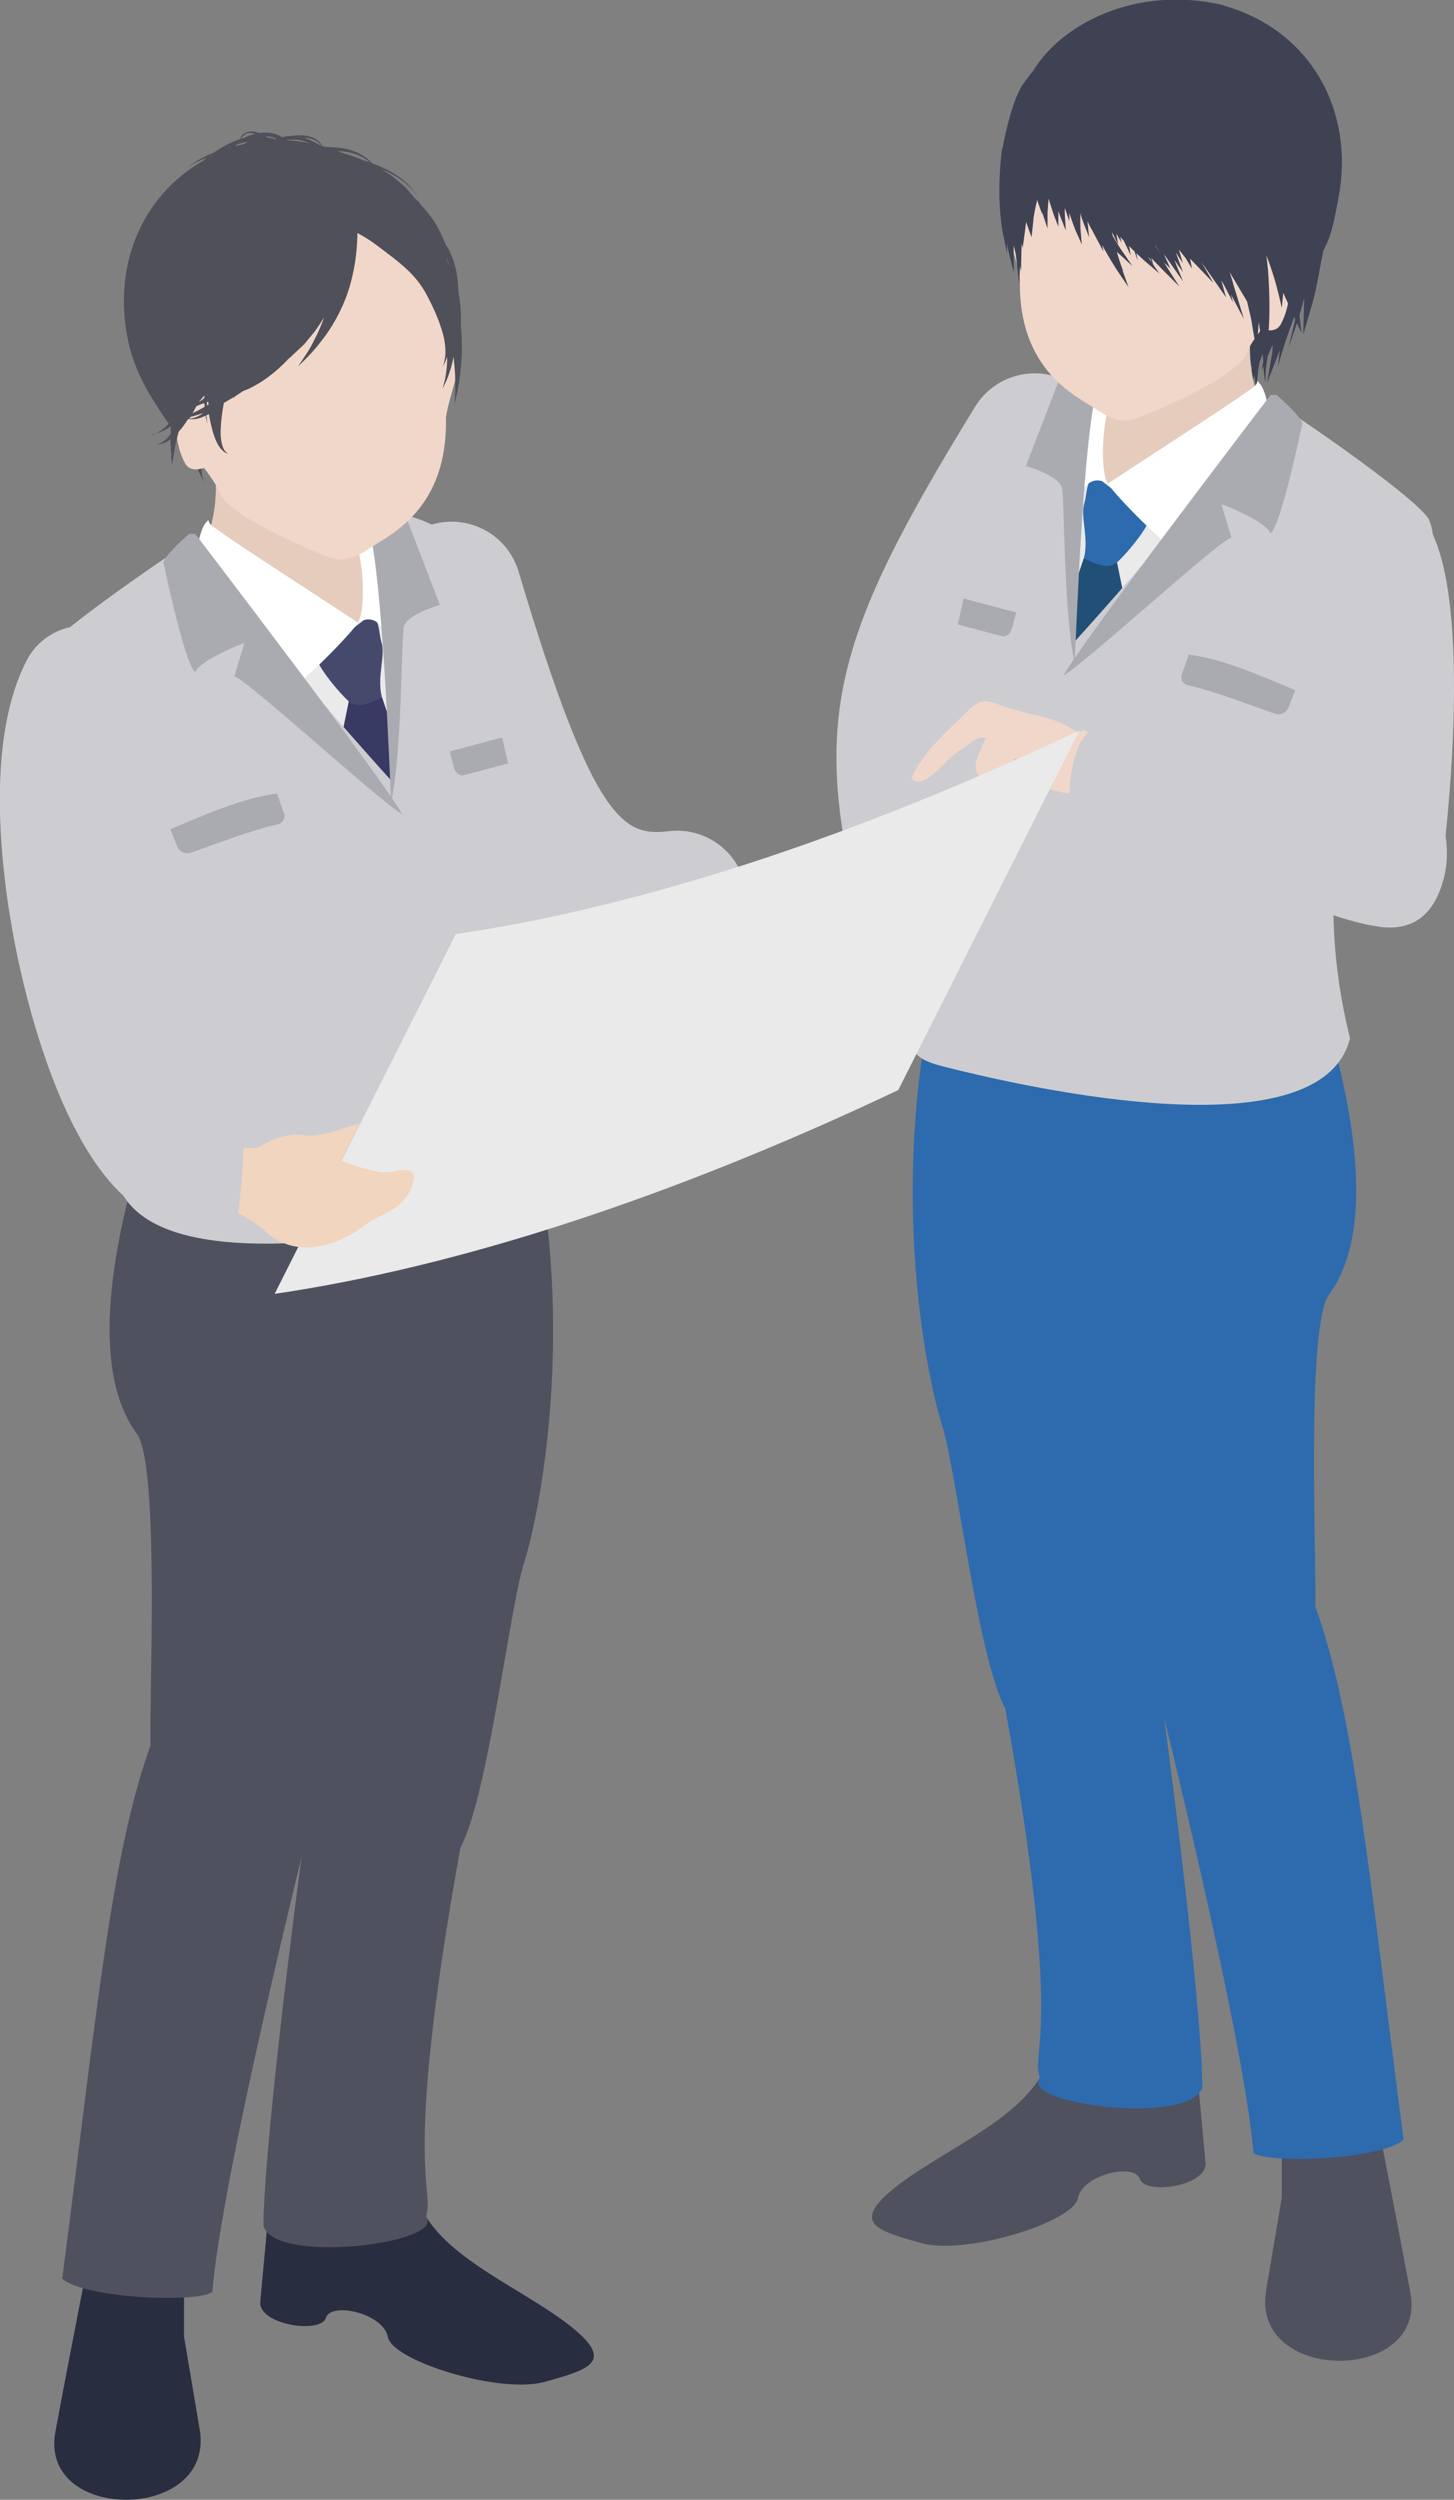 <?xml version="1.0" encoding="UTF-8"?>
<svg id="b" data-name="レイヤー 2" xmlns="http://www.w3.org/2000/svg" viewBox="0 0 90 154.68">
  <rect x="0" y="0" width="90" height="154.68" fill="#808080" stroke="none"/>
  <defs>
    <style>
      .d {
        fill: #383a63;
      }

      .d, .e, .f, .g, .h, .i, .j, .k, .l, .m, .n, .o, .p, .q, .r {
        stroke-width: 0px;
      }

      .e {
        fill: #282d40;
      }

      .f {
        fill: #2d6bae;
      }

      .g {
        fill: #454a6d;
      }

      .h {
        fill: #f1d5bf;
      }

      .i {
        fill: #fff;
      }

      .j {
        fill: #e5ccbd;
      }

      .k {
        fill: #3e4253;
      }

      .l {
        fill: #4f515e;
      }

      .m {
        fill: #f1d7ca;
      }

      .n {
        fill: #aaabb1;
      }

      .o {
        fill: #224f75;
      }

      .p {
        fill: #eaeaea;
      }

      .q {
        fill: #cdcdd1;
      }

      .r {
        fill: #4f5059;
      }
    </style>
  </defs>
  <g id="c" data-name="レイヤー 1">
    <g>
      <g>
        <path class="k" d="m75.76.35c5.32,1.5,8.12,6.46,7.09,11.89-.29,1.52-.43,2.46-1.13,3.61,0,.03-.48.35-.48.37-.24,1.21-.52,2.34-.8,3.24-.16.62-.37,1.11-.48,1.47-.12.35-.19.55-.19.55,0,0,.05-.21.13-.57.08-.36.23-.87.33-1.49-.08.25-.13.4-.13.4,0,0,.02-.13.05-.35-.26.73-.51,1.43-.69,1.99-.23.74-.36,1.24-.36,1.24,0,0,.04-.41.12-1.04l-.79,2.04.31-1.83c0-.06.02-.11.03-.18,0-.1,0-.19,0-.3,0-.02,0-.04,0-.06l-.3.71c-.03.16-.05.31-.07.46-.07.36-.05.66-.07.87-.01.21-.02.33-.02.33,0,0-.01-.12-.04-.33-.01-.17-.05-.42-.07-.71l-.11.26.1-.52c0-.17-.01-.35-.01-.55l-.2.51v-.03c-.06.32-.12.62-.13.88-.05.49-.09.82-.09.82,0,0-.05-.33-.12-.82,0,0,0-.01,0-.02-.19.9-.32,1.5-.32,1.5,0,0,.06-.67.14-1.67,0-.14.03-.29.04-.44-.24.6-.41,1-.41,1,0,0,.11-.58.28-1.41-.36.91-.61,1.74-.61,1.74,0,0,.01-.31.03-.77,0-.47.09-1.07.16-1.7.1-.55.19-1.11.3-1.55-.03-.12-.04-.2-.04-.2h.09c.11-.42.18-.71.18-.71l.05.02c.01-.2.02-.33.02-.33l.59.11h0c-.15-1.08-.41-2.25-.55-3.13,1.04-5.52-6.79-15.38-14.25-9.65.57-3.37,5.93-7.22,12.42-5.67Z"/>
        <path class="q" d="m58.81,64.78c.41,0,.82-.06,1.24-.18,2.29-.68,3.59-3.09,2.91-5.38-4.04-13.54-3.68-15.75,4.77-29.53,1.25-2.04.61-4.7-1.42-5.95-2.03-1.25-4.7-.61-5.95,1.42-9.8,15.97-10.49,20.41-5.69,36.52.56,1.88,2.28,3.09,4.14,3.09Z"/>
        <path class="l" d="m84.97,129.79s1.28,6.42,2.33,12.08c1.05,5.66-9.9,5.61-8.93-.14l.97-5.75v-6.02s5.64-.17,5.64-.17Z"/>
        <path class="l" d="m64.88,127.47c-1.13,3.43-6.15,5.35-9.25,7.71-3.1,2.37-1.4,2.83,1.38,3.61,2.77.78,9.43-1.29,9.71-2.77.28-1.48,3.53-2.2,3.84-1.19.3,1.01,4.19.44,4.06-1-.13-1.44-.27-2.88-.4-4.32-3.89.57-6.36,1.24-7.25.26.69-1.52-.58-1.81-2.08-2.3Z"/>
        <path class="f" d="m57.5,62.82c-2.28,11.98-.1,22.51.81,25.36.9,2.85,2.21,14.38,3.92,17.55,3.65,20.24,1.54,21.07,2.14,22.86-1.31,1.59,9.26,2.99,10.05.57.02-3.56-1.41-16.68-3.45-30.66.78-3.84,3.83-19.83,6.28-22.36-1.5-17.29-13.72-8.38-19.74-13.31Z"/>
        <path class="f" d="m57.74,59.73c-1.36,8.7,4.98,16.17,5.46,17.87,1.81,6.47,6.71,20.11,7.74,24.18,1.03,4.07,6.04,24.24,6.65,31.44.89.68,7.88.42,9.29-.82-2.14-16.36-3-26.15-5.47-33.01.11-2.33-.57-16.77.78-19.18,3.22-4.21,1.29-12.53-.08-17.15-1.87-6.3-15.93,3.22-24.36-3.32Z"/>
        <path class="j" d="m68.11,23.93s.27,2.77-.54,4.32c-.7,7.04,8.57.27,10.72-2.33-.3-1.2-2.11-4.33.35-9.78-2.79,2.06-10.54,7.78-10.54,7.78Z"/>
        <path class="p" d="m66.14,24.44l1.4.27s.11,4.77,1.06,5.23c.29.05,8.99-3.72,8.99-3.72l-13.3,28.23,1.84-30Z"/>
        <polygon class="o" points="67.08 34.55 64.29 42.92 64.29 51.93 69.92 38.61 69.14 34.79 67.08 34.55"/>
        <path class="f" d="m67.1,31.19c-.22.86.31,2.12-.01,3.36.48.21,1.45.78,2.06.24.61-.54,2.91-3.17,1.8-3.43-1.11-.26-2.46-1.35-3.27-2.02-.51.81-.35,1-.57,1.85Z"/>
        <g>
          <path class="i" d="m77.91,23.67c-.13-.25,0,0-.25.22-.68.61-8.95,5.9-9.07,6.04.06.29,3.11,3.5,4.25,4.17,3.38-3.88,5.8-8.09,5.8-8.09,0,0-.25-2.02-.74-2.34Z"/>
          <path class="i" d="m69.04,24.22c.97-1.53-2.74.61-2.74.61,0,0-.57,4.59.39,6.36.58-2.21,1.84-1.26,1.91-1.26-.48-.46-.52-4.18.44-5.71Z"/>
        </g>
        <path class="q" d="m88.47,32.19c-.53-1.17-7.49-6.01-9.82-7.47-1.05,2.19-7.52,9.9-12.14,14.99-.59-4.89.3-11.29,1.55-16.24.03-.12.08-.23.12-.35-.46-.05-.96-.17-1.49-.07-7.23,1.28-5.13,6.26-6.57,11.09-4.04,15.93-6.7,29.05-3.61,29.04-.11,1.43-.47,2.21,1.8,2.79,7.99,2.04,23.63,4.88,25.25-1.72-4.41-17.92,6.9-27.64,4.9-32.06Z"/>
        <g>
          <path class="n" d="m65.63,23.31l-2.13,5.53s2.09.58,2.24,1.38c.15.81.1,7.63.77,10.79.12-1.46.53-15.59,1.67-17.88-.52-.3-2.55.17-2.55.17Z"/>
          <path class="n" d="m78.65,24.44s-12.16,15.9-12.81,17.36c1.48-.89,9.82-8.54,10.39-8.53-.11-.35-.63-2.08-.63-2.08,0,0,2.72,1.02,3.04,1.81.64-.42,1.88-6.4,1.97-6.75.09-.35-1.59-1.81-1.59-1.81h-.38Z"/>
          <path class="n" d="m73.58,40.51c-.14.4-.28.8-.42,1.18-.12.33.06.64.4.72,1.78.41,3.58,1.14,5.35,1.75.34.12.72-.06.84-.37.14-.37.29-.73.43-1.08-2.18-.91-4.42-1.92-6.6-2.21Z"/>
          <path class="n" d="m62.62,38.95l.28-1.05-3.25-.87c-.12.54-.25,1.07-.37,1.61l2.71.72c.26.07.54-.12.62-.41Z"/>
        </g>
        <path class="m" d="m71.69,2.07c-6.77,0-8.91,5.61-9.32,8.92-.41,3.31.51,4.51.76,6.26-.14,5.68,3.52,7.27,4.7,8.06,1.17.79,1.89.86,2.77.49.88-.37,5.95-2.42,6.55-3.94.74-1.86,4.91-5.2,5.04-10.43.15-6.04-3.73-9.35-10.5-9.35Z"/>
        <path class="m" d="m77,16.46s1.38-2.37,2.28-.86c.9,1.51.55,3.46,0,4.46-.55,1.01-2.28-.29-2.28-.29v-3.31Z"/>
        <path class="q" d="m84.41,56.52c2.36.37,4.57-1.25,4.93-3.61.02-.14,1.83-14.38-.63-19.79-.99-2.17-3.55-3.14-5.72-2.15-2.17.99-3.14,3.55-2.15,5.72.86,2,.49,11.45-.04,14.9-.37,2.36,1.25,4.57,3.61,4.93Z"/>
        <g>
          <path class="m" d="m58.08,45.79c.58-.62,1.23-1.19,1.83-1.8.28-.29.63-.59,1.07-.59.46,0,.98.27,1.42.4.52.16,1.03.29,1.55.43.01,0,.02,0,.03.01.95.16,1.83.49,2.65,1.03h.36s0-.07-.01-.11c.66.23,1.97.84,1.99,1.66.02.84-.68,1.55-1.33,1.96-.83.52-2.08.31-2.94-.07-.89-.39-.94-1.9-2-1.77.49,1.3-.58,1.99-1.71,1.39-1.13-.61-.38-1.69-.02-2.56.02-.04.03-.07.05-.11-.6-.16-1.02.43-1.49.7-.61.35-1.01.86-1.51,1.32-.35.32-1.19,1.05-1.59.46.33-.82,1.05-1.72,1.65-2.35Z"/>
          <g>
            <path class="q" d="m85.38,57.34c-3.07-.4-7.64-2.68-9.85-3.71-1.49-.27-2.99-.64-4.42-1.06-2.5-.74-2.43-1.59-2.32-2.86-.44-.8.11-2.51.62-3.72.66-1.57,2.46-1.26,3.89-1.17,2.45.14,4.9.1,7.33.5,2.58.43,5.85.91,7.46,3.09,1.24,1.69,1.81,3.97,1.26,6.01-.68,2.5-2.18,3.16-3.98,2.93Z"/>
            <path class="q" d="m70.89,45.31s-1.99-.65-3.33-.12c-1.35.53-2.39,6.74.46,6.13,1.81-.04,4.2-.08,4.2-.08l-1.33-5.94Z"/>
          </g>
        </g>
        <path class="k" d="m62.06,9.18c.16-1.01.69-3.15,1.23-3.92,2.58-3.73,3.94-1.8,3.99-2.05.08-.37.01.47.01.47,0,0-.14.16-.4.45-.13.14-.28.32-.44.54-.01.01-.02.03-.04.05l1.01.29s.01-.07.01-.07l.76.29.34.1h.02s0,0,0,0l.4.11s-.01.03-.03.06l.05.02,1.35-.21s.01.17.04.46c.02.16.03.37.05.61h.15s-.03.18-.09.46c0,.05.01.1.02.15,0,.03.01.07.02.1l.9-.2.81-.36s.21.57.54,1.46l.2-.11s.24.63.61,1.57c.04.09.08.21.12.31l1.02-.35s.02.09.06.24l.82-.5s.07.17.2.45l.36-.22s.08.19.22.52c.1.29.29.67.44,1.13l.81-.24s.02.14.06.37l.6-.47s.07.13.18.37c.08.18.21.41.32.69l.99-.36c-.12-.48-.19-.77-.19-.77l2.62-.44s0,.69-.01,1.71c.04,1.02-.17,2.37-.29,3.69-.27,1.32-.46,2.61-.78,3.56-.27.94-.45,1.57-.45,1.57,0,0,.02-.65.04-1.63.03-.43.02-.93-.01-1.46-.04.19-.08.37-.12.54-.06.31-.15.57-.21.77.11.99.19,1.68.19,1.68,0,0-.5-1.11-1.13-2.49-.05.57-.09.94-.09.94,0,0-.1-.49-.29-1.22-.15-.58-.38-1.31-.66-2.03.03.31.07.62.1.94.11,1.51.12,3.01,0,4.13-.02.56-.14,1.02-.18,1.34-.05.32-.08.5-.08.5,0,0-.01-.18-.04-.51-.04-.32-.03-.78-.13-1.32-.04-.29-.09-.61-.15-.95-.02.47-.07.87-.09,1.15-.03.33-.04.52-.04.52,0,0-.03-.19-.07-.51-.01-.06-.02-.14-.03-.22,0,.11-.01.18-.01.18,0,0-.03-.18-.09-.5-.06-.32-.11-.78-.25-1.31-.04-.19-.09-.39-.14-.6-.14-.24-.33-.56-.56-.94-.15-.26-.33-.56-.52-.87.09.27.18.54.24.79.39,1.26.64,2.1.64,2.1,0,0-.31-.58-.78-1.48,0,0,0,.01,0,.01.07.3.12.47.12.47,0,0-.08-.16-.22-.43-.14-.23-.27-.57-.51-.94.17.63.29,1.04.29,1.04,0,0-.69-.99-1.53-2.19.46.79.75,1.3.75,1.3,0,0-.48-.5-1.21-1.26-.08-.08-.16-.17-.24-.25.08.39.12.63.12.63,0,0-.15-.26-.4-.67-.04-.05-.08-.11-.14-.17-.07-.1-.17-.22-.27-.35.15.53.25.85.25.85,0,0-.17-.26-.44-.67.11.32.22.61.29.81.1.26.15.41.15.41,0,0-.09-.13-.25-.36-.07-.11-.17-.24-.28-.39.32.8.53,1.31.53,1.31,0,0-.43-.61-1.07-1.53-.04-.05-.08-.11-.11-.16.1.25.21.46.27.61.09.19.14.3.14.3,0,0-.14-.13-.38-.36,0,0-.01-.01-.02-.02.56.9.95,1.48.95,1.48,0,0-.55-.53-1.36-1.36-.12-.12-.25-.26-.37-.39.02.06.03.12.05.17.01.02.02.03.02.03,0,0,0,0-.02-.02,0,.02.02.06.02.08.01.05.03.1.04.14.05.07.1.14.13.19.17.24.26.37.26.37,0,0-.13-.11-.35-.3-.21-.19-.55-.45-.91-.8-.05-.05-.11-.11-.17-.16,0,.04.02.08.02.11.04.23.07.37.07.37,0,0-.04-.13-.12-.35-.02-.07-.06-.16-.09-.25-.11-.1-.21-.2-.33-.32,0,.05.02.12.03.17.04.26.07.41.07.41,0,0-.06-.14-.18-.38-.06-.15-.16-.34-.26-.55-.07-.07-.14-.14-.21-.22.06.24.09.37.09.37,0,0-.07-.13-.2-.35-.03-.07-.08-.14-.13-.23.02.11.04.22.05.3.04.24.06.38.06.38,0,0-.06-.12-.17-.34-.05-.12-.13-.27-.22-.45.02.09.04.18.06.27.07.12.14.24.21.35.27.47.55.82.72,1.09.18.26.28.41.28.41,0,0-.13-.12-.37-.34-.15-.15-.36-.32-.59-.54.05.19.11.37.16.54.03.07.05.14.07.21.11.29.17.46.17.46,0,0-.02-.03-.06-.09.09.25.18.48.23.65.1.28.16.43.16.43,0,0-.09-.14-.26-.38-.16-.25-.41-.58-.67-1.02-.22-.35-.47-.77-.71-1.22.05.26.08.41.08.41,0,0-.27-.51-.68-1.29-.11-.18-.21-.38-.31-.6.02.22.05.42.06.58.03.27.04.42.04.42,0,0-.06-.14-.15-.39-.09-.25-.26-.61-.38-1.06,0-.01,0-.03-.01-.04,0,.24,0,.47,0,.68,0,.38.05.68.06.91.02.22.03.35.03.35,0,0-.05-.11-.14-.32-.08-.21-.24-.49-.36-.85-.09-.23-.18-.5-.27-.78,0,.06,0,.12,0,.17,0,.21,0,.34,0,.34,0,0-.04-.12-.11-.32-.04-.13-.11-.31-.17-.51,0,.02,0,.04,0,.06-.02.4.03.72.04.96.02.23.02.37.02.37,0,0-.05-.12-.14-.34-.07-.21-.21-.5-.32-.86,0,.59,0,.98,0,.98,0,0-.04-.11-.12-.31-.07-.2-.19-.48-.3-.84-.06-.18-.12-.38-.18-.59-.02.21-.04.4-.05.59-.04.38-.01.69-.02.91v.35s-.04-.12-.11-.33c-.05-.17-.14-.4-.22-.67,0,.07,0,.11,0,.11,0,0-.04-.1-.1-.27-.05-.15-.14-.36-.21-.61-.12.51-.23,1-.25,1.39-.06.55-.1.92-.1.92,0,0-.13-.35-.31-.88,0-.02-.02-.05-.02-.07-.03.16-.05.31-.06.45-.09.7-.16,1.16-.16,1.16,0,0-.02-.1-.06-.28-.02.47-.02.87-.03,1.16,0,.36-.01.56-.01.56,0,0-.02-.11-.06-.32-.04.68-.05,1.1-.05,1.1,0,0-.09-.69-.21-1.78,0-.04-.01-.06-.02-.1-.03-.14-.07-.31-.11-.49-.03.49.01.9,0,1.2,0,.32.01.51.01.51,0,0-.04-.18-.12-.49-.07-.31-.22-.76-.3-1.31,0-.02,0-.05-.01-.07,0,.03,0,.07,0,.1,0,.35,0,.56,0,.56,0,0-.04-.2-.11-.54-.05-.35-.21-.84-.25-1.45-.16-1.22-.16-2.88.06-4.54Zm3.84-3.44c0-.08.01-.17.02-.24,0-.03,0-.05,0-.08-.06.08-.11.18-.17.27l.15.05Zm5.6,9.41s.03.07.05.11c.11.18.21.34.31.48-.03-.05-.06-.09-.09-.14-.1-.16-.21-.34-.31-.53.01.02.03.05.04.08Zm-5.25-10.21h0s-.02.02-.04.04c-.02.03-.04.06-.06.09l.2.02c.02-.18.04-.31.04-.36-.05.06-.1.13-.15.2Zm4.83,10.82s0,0-.01-.01c0,0,.01.02.02.02t0,0s0-.01,0-.02Zm.12.27s-.09-.08-.14-.13c.08.12.16.23.23.33-.02-.06-.06-.13-.09-.2Z"/>
        <path class="k" d="m75.88.97c-7.44-2.27-11.16,3.65-11.64,8.11,1.45,3.59,16.92,4.75,17.79,3.59.87-1.17,1.53-9.35-6.15-11.7Z"/>
      </g>
      <g>
        <path class="q" d="m40.53,60.13c.6,0,1.22-.04,1.87-.11,2.37-.27,4.07-2.42,3.8-4.79-.27-2.37-2.42-4.08-4.79-3.8-2.72.31-4.62-.3-9.31-16.06-.68-2.29-3.09-3.59-5.38-2.91-2.29.68-3.59,3.09-2.91,5.38,3.98,13.35,7.38,22.3,16.72,22.3Z"/>
        <path class="e" d="m5.76,138.39s-1.28,6.42-2.33,12.08c-1.05,5.66,9.9,5.61,8.93-.14l-.97-5.75v-6.02s-5.64-.16-5.64-.16Z"/>
        <path class="e" d="m25.85,136.06c1.13,3.43,6.15,5.35,9.25,7.71,3.1,2.37,1.4,2.83-1.38,3.61-2.77.78-9.43-1.29-9.71-2.77-.28-1.48-3.53-2.2-3.84-1.19-.3,1.01-4.19.44-4.06-1,.13-1.44.27-2.88.4-4.32,3.89.57,6.36,1.24,7.25.26-.69-1.52.58-1.81,2.08-2.3Z"/>
        <path class="l" d="m33.23,71.42c2.28,11.98.1,22.51-.81,25.35-.9,2.85-2.21,14.38-3.92,17.55-3.65,20.24-1.54,21.07-2.14,22.86,1.31,1.59-9.26,2.99-10.05.57-.02-3.56,1.41-16.68,3.45-30.66-.78-3.84-3.83-19.83-6.28-22.36,1.5-17.29,13.72-8.38,19.74-13.31Z"/>
        <path class="l" d="m32.99,68.33c1.36,8.7-4.98,16.17-5.46,17.87-1.81,6.47-6.71,20.11-7.74,24.18-1.03,4.07-6.04,24.24-6.65,31.44-.89.68-7.88.42-9.29-.82,2.14-16.36,3-26.15,5.47-33.01-.11-2.33.57-16.77-.78-19.18-3.22-4.21-1.29-12.53.08-17.15,1.87-6.3,15.93,3.22,24.36-3.32Z"/>
        <path class="j" d="m22.62,32.53s-.27,2.77.54,4.32c.7,7.05-8.57.27-10.72-2.33.3-1.2,2.11-4.33-.35-9.78,2.79,2.06,10.54,7.78,10.54,7.78Z"/>
        <path class="p" d="m24.59,33.03l-1.4.27s-.11,4.77-1.06,5.23c-.29.05-8.99-3.72-8.99-3.72l13.3,28.22-1.84-30Z"/>
        <polygon class="d" points="23.65 43.15 26.44 51.51 26.44 60.52 20.81 47.21 21.59 43.39 23.65 43.15"/>
        <path class="g" d="m23.63,39.79c.22.86-.31,2.12.01,3.36-.48.21-1.45.78-2.06.24-.61-.54-2.91-3.17-1.8-3.43,1.11-.26,2.46-1.35,3.27-2.02.51.81.35.99.57,1.85Z"/>
        <g>
          <path class="i" d="m12.82,32.27c.13-.25,0,0,.25.22.68.61,8.95,5.9,9.07,6.04-.06.29-3.11,3.5-4.25,4.17-3.38-3.88-5.8-8.09-5.8-8.09,0,0,.25-2.02.74-2.35Z"/>
          <path class="i" d="m21.69,32.82c-.97-1.53,2.74.61,2.74.61,0,0,.57,4.59-.39,6.36-.58-2.21-1.84-1.26-1.91-1.26.48-.46.52-4.18-.44-5.71Z"/>
        </g>
        <path class="q" d="m2.26,40.79c.53-1.17,7.49-6.01,9.82-7.48,1.05,2.19,7.52,9.9,12.14,14.99.59-4.89-.3-11.29-1.55-16.24-.03-.12-.08-.23-.12-.35.46-.05.96-.17,1.49-.07,7.23,1.28,5.13,6.26,6.57,11.09,4.04,15.93,6.7,29.05,3.61,29.04.11,1.43.47,2.21-1.8,2.79-7.99,2.04-23.63,4.88-25.25-1.72C11.58,54.94.27,45.21,2.26,40.79Z"/>
        <g>
          <path class="n" d="m25.1,31.9l2.13,5.53s-2.09.58-2.24,1.38c-.15.8-.1,7.62-.77,10.79-.12-1.46-.53-15.59-1.67-17.88.52-.3,2.55.17,2.55.17Z"/>
          <path class="n" d="m12.08,33.03s12.16,15.9,12.81,17.36c-1.48-.89-9.82-8.54-10.39-8.53.11-.35.63-2.08.63-2.08,0,0-2.72,1.02-3.04,1.81-.64-.42-1.88-6.4-1.97-6.75-.09-.35,1.59-1.81,1.59-1.81h.38Z"/>
          <path class="n" d="m17.15,49.11c.14.4.28.8.42,1.18.12.33-.06.64-.4.72-1.78.41-3.58,1.14-5.35,1.75-.34.12-.72-.06-.85-.37-.14-.37-.29-.73-.43-1.08,2.18-.91,4.42-1.92,6.6-2.21Z"/>
          <path class="n" d="m28.11,47.55l-.28-1.05,3.25-.87c.12.54.25,1.07.37,1.61l-2.71.72c-.26.07-.54-.12-.62-.41Z"/>
        </g>
        <path class="m" d="m19.04,10.67c6.77,0,8.91,5.61,9.32,8.92.41,3.31-.51,4.51-.76,6.26.14,5.68-3.52,7.27-4.7,8.06-1.17.79-1.89.86-2.77.49-.88-.37-5.95-2.42-6.55-3.94-.74-1.87-4.91-5.2-5.04-10.43-.15-6.04,3.73-9.35,10.5-9.35Z"/>
        <path class="r" d="m14.97,8.95c6.49-1.55,11.87,3.8,12.44,7.17-7.45-5.73-15.31,2.63-14.28,8.15-.28,1.71-.99,4.45-.49,5.63-1.39-3.24-4.04-5.26-4.76-9.06-1.03-5.43,1.77-10.38,7.09-11.89Z"/>
        <path class="m" d="m13.73,25.06s-1.38-2.37-2.28-.86c-.9,1.51-.55,3.45,0,4.46.55,1.01,2.28-.29,2.28-.29v-3.31Z"/>
        <path class="r" d="m9.44,26.92s.19-.06.47-.25c.21-.13.45-.34.69-.62.01-.05.04-.22.09-.48,0-.01,0-.03,0-.04.03-.28.06-.57.1-.87-.07.03-.14.06-.2.09-.04.02-.08.03-.12.05-.19.14-.3.22-.3.22,0,0,.05-.06.15-.16-.09.04-.15.06-.15.06,0,0,.09-.07.26-.18.06-.06.13-.14.21-.23l-.22-.24s-.04.01-.04.01c0,0,.01,0,.03-.02l-.98-1.04,1.1-9.5,1.53-3.13,1.17-.37c.06-.1.11-.19.19-.29.13-.17.29-.35.46-.53-.03,0-.05.01-.08.02-.22.06-.44.13-.64.2-.2.12-.38.25-.53.37-.41.3-.56.61-.57.61,0,0,.04-.07.11-.2.09-.12.22-.28.41-.45.07-.06.15-.13.24-.2-.2.08-.4.16-.56.24-.41.19-.62.4-.62.4,0,0,.2-.24.6-.46.27-.16.61-.33.98-.48.28-.19.59-.38.91-.54.24-.12.49-.22.73-.3.02-.05.04-.11.08-.16.02-.04.05-.07.08-.11.04-.03.08-.06.12-.09.24-.16.58-.14.9-.02.47-.06.98-.03,1.37.23.01,0,.03.02.04.03.16-.04.32-.07.49-.07.41-.06.83-.08,1.21.02.39.09.69.36.83.65.36,0,.74.02,1.12.07.8.09,1.54.49,1.93.94,1,.37,1.9.88,2.42,1.53.3.34.44.69.54.98.31.32.6.67.85,1.04.3.47.54.96.73,1.45.12.19.24.37.32.58.39.85.46,1.7.49,2.43.15.73.16,1.42.15,2,0,.02,0,.03,0,.05.08.92.08,1.78,0,2.51-.05.72-.16,1.31-.25,1.71-.09.4-.15.63-.15.63,0,0,.02-.24.04-.65.02-.41.03-1-.04-1.7-.01-.19-.04-.39-.06-.59-.1.63-.3,1.13-.43,1.47-.16.33-.25.52-.25.52,0,0,.05-.2.15-.55.06-.35.15-.84.14-1.44,0,.02-.01.05-.02.07-.07.18-.13.32-.19.41-.05.09-.08.13-.08.13,0,0,.02-.05.06-.15.04-.09.07-.24.1-.42.05-.37.02-.9-.15-1.51-.17-.61-.45-1.3-.81-2.01-.35-.74-.79-1.35-1.39-1.91-.59-.55-1.27-1.04-1.93-1.54-.39-.29-.78-.53-1.15-.72,0,.06,0,.11,0,.18-.02.79-.11,1.65-.31,2.48-.36,1.68-1.22,3.17-1.99,4.11-.37.49-.73.85-.98,1.1-.25.25-.39.39-.39.39,0,0,.11-.17.3-.46.2-.29.48-.7.73-1.24.21-.39.41-.85.58-1.35-.18.3-.37.6-.58.88l-.62.76c-.23.23-.47.44-.7.66-.09.09-.19.18-.29.26-.39.42-.8.79-1.18,1.07-.5.39-.97.64-1.3.8-.15.06-.26.11-.35.14-.16.11-.32.22-.48.32-.08.11-.12.17-.12.17,0,0,.03-.05.08-.15-.22.14-.45.27-.66.39-.09.45-.15.88-.18,1.29.01.03.02.05.02.05,0,0,0-.02-.02-.04-.02.25-.03.49-.02.71.02.38.1.69.21.88.11.19.25.24.25.25,0,0-.14-.01-.33-.18-.19-.16-.38-.48-.52-.87-.14-.4-.25-.88-.34-1.4-.05.03-.1.05-.15.08,0,.02,0,.05,0,.07.04.32.07.5.07.5,0,0-.04-.18-.12-.5,0-.01,0-.04-.01-.05-.3.15-.58.23-.8.22-.11,0-.19,0-.27-.02-.14.22-.28.42-.42.6-.06.07-.11.13-.17.19-.04.14-.08.29-.11.42-.14.49-.17.91-.23,1.2-.05.29-.08.46-.08.46,0,0-.01-.17-.03-.47,0-.28-.07-.68-.05-1.15-.13.1-.25.18-.37.22-.3.13-.5.12-.49.13,0-.01.19-.04.44-.23.15-.09.29-.25.43-.44,0-.16,0-.31.01-.48-.25.17-.48.3-.68.37-.32.14-.52.14-.52.15Zm18.23-10.79c.07.13.14.26.2.4-.07-.19-.15-.38-.25-.57.02.06.04.12.05.17Zm-3.15-5.03l.56.47c.17.17.31.37.47.55.04.04.07.08.1.13.12.1.23.21.34.32-.11-.27-.26-.6-.55-.9-.43-.5-1.1-.9-1.87-1.22.33.19.65.4.95.64Zm-1.96-1.16c.11.04.23.07.34.11-.42-.37-1.08-.65-1.78-.69-.1,0-.2,0-.3,0,.56.14,1.16.33,1.75.59Zm-10.24,14.92s.07-.04.11-.06c.07-.05.14-.11.22-.17,0-.05,0-.1,0-.16-.1.12-.21.24-.31.36,0,0,0,.01-.01.02Zm.52-.39s0,0,0,0c0,0,.01-.02.02-.03,0-.03,0-.06,0-.09,0,.04-.02.08-.02.12h0Zm4.05-15.37s-.02-.02-.03-.03c-.02.02-.04.04-.06.06l.09-.03Zm-2.59.82l-.09-.21s.43-.18,1.08-.45c0,0,.02,0,.03-.01-.18,0-.38,0-.61.02-.14.09-.27.18-.37.28-.25.22-.39.42-.45.5l.4-.13Zm1.02-.32l.56-.18s-.03-.03-.05-.05c0,0,0,0,0,0-.14.06-.28.13-.4.18-.04.02-.07.03-.1.05Zm-1.84.4c-.06.08-.11.15-.17.23l.58-.18c.05-.09.18-.3.42-.55.06-.07.14-.14.22-.21-.15.02-.3.05-.45.09-.23.2-.44.42-.6.61Zm.75-.9s-.08.04-.13.06c.04-.01.09-.03.13-.04.01-.01.03-.02.04-.04-.02,0-.03.01-.05.02Zm.48-.18c-.06.04-.13.08-.19.12.17-.04.34-.07.5-.09.11-.06.22-.12.34-.18-.21.03-.43.08-.65.15Zm.48-.61c-.15.09-.23.2-.28.3.04-.02.09-.03.13-.05.23-.12.48-.21.75-.28-.22-.07-.44-.08-.61.02Zm.94.12s-.03,0-.04,0c.02,0,.04,0,.07.01,0,0-.02-.01-.03-.02Zm-.05.33c-.11,0-.22.02-.34.05-.12.03-.23.07-.34.11h0c.19,0,.35.04.49.09.14-.05.28-.11.43-.16-.06-.04-.14-.06-.25-.09Zm.1.44s.05.05.05.05l-.17.11.1-.03s.05-.02.08-.03c.05-.06.11-.13.17-.19-.08.03-.15.06-.23.1Zm.26-.77s.09.06.14.09c.17.01.32.05.47.1.03,0,.05-.01.08-.02-.21-.11-.44-.16-.69-.17Zm.95.33s-.03,0-.04.01c0,0,.01,0,.02,0,.15.1.25.2.33.3.02,0,.04,0,.07,0-.11-.11-.24-.21-.37-.31Zm.34-.09c.16.12.31.25.44.37.13,0,.27,0,.41,0,.27.02.57.03.89.07.06,0,.13,0,.2,0-.26-.14-.52-.27-.81-.36-.37-.12-.76-.14-1.13-.07Zm1.41-.11c-.12-.03-.25-.04-.38-.04.05.01.11.02.16.04.35.13.68.3.99.49-.16-.24-.43-.43-.76-.49Zm-6.34,16.54s.07-.05.11-.07c0-.06-.02-.12-.02-.18-.03.01-.06.02-.08.03,0,.07,0,.15,0,.22Zm-.15-.16c-.09.03-.17.06-.26.09-.08.04-.16.07-.23.1-.08.15-.16.3-.24.44.23-.11.48-.24.75-.4-.01-.08-.02-.16-.03-.24Zm-.7.93c.19-.04.42-.15.64-.32-.3.11-.57.19-.8.25-.02.03-.04.06-.06.1.06,0,.14-.01.22-.03Zm-1.31.13s0-.05,0-.07c-.02.06-.04.1-.05.13.02-.02.03-.04.05-.06Z"/>
        <path class="q" d="m10.81,75.41c1.28,0,2.54-.62,3.31-1.76,1.23-1.83.75-4.31-1.08-5.54-2.79-2.11-6.86-18.63-4.3-23.57,1.01-1.96.25-4.37-1.71-5.38-1.96-1.01-4.37-.25-5.38,1.71-2.84,5.48-1.34,14.64-.57,18.32.77,3.67,3.05,12.54,7.49,15.54.68.46,1.46.68,2.23.68Z"/>
        <path class="p" d="m28.21,57.8c5.72-.84,11.89-2.34,18.37-4.45,6.48-2.12,13.27-4.85,20.23-8.15-3.74,7.42-7.47,14.84-11.21,22.25-6.96,3.3-13.75,6.03-20.23,8.15-6.48,2.12-12.65,3.62-18.37,4.46,3.73-7.42,7.47-14.83,11.21-22.25Z"/>
        <g>
          <path class="h" d="m13.65,70.68c1.15.34,2.04.47,2.46.26.63-.4,1.71-.87,2.73-.7,1.02.17,2.46-.46,3.38-.72.02,0,.03,0,.05,0l-.93,1.84-.23.46c.87.33,2.4.85,3.1.69,1.01-.23,1.8-.24,1.2,1.1-.59,1.34-2.02,1.58-2.66,2.08-.47.37-2.33,1.75-4.33,1.46-.71-.1-1.43-.41-2.11-1.05-.71-.67-1.94-1.26-3.43-1.78.23-1.07.49-2.33.76-3.62Z"/>
          <path class="q" d="m12.39,69.63s2.33.17,2.6.75c.28.58-.27,4.75-.28,5.31-.02.55-2.98-.08-2.98-.08l.66-5.99Z"/>
        </g>
      </g>
    </g>
  </g>
</svg>